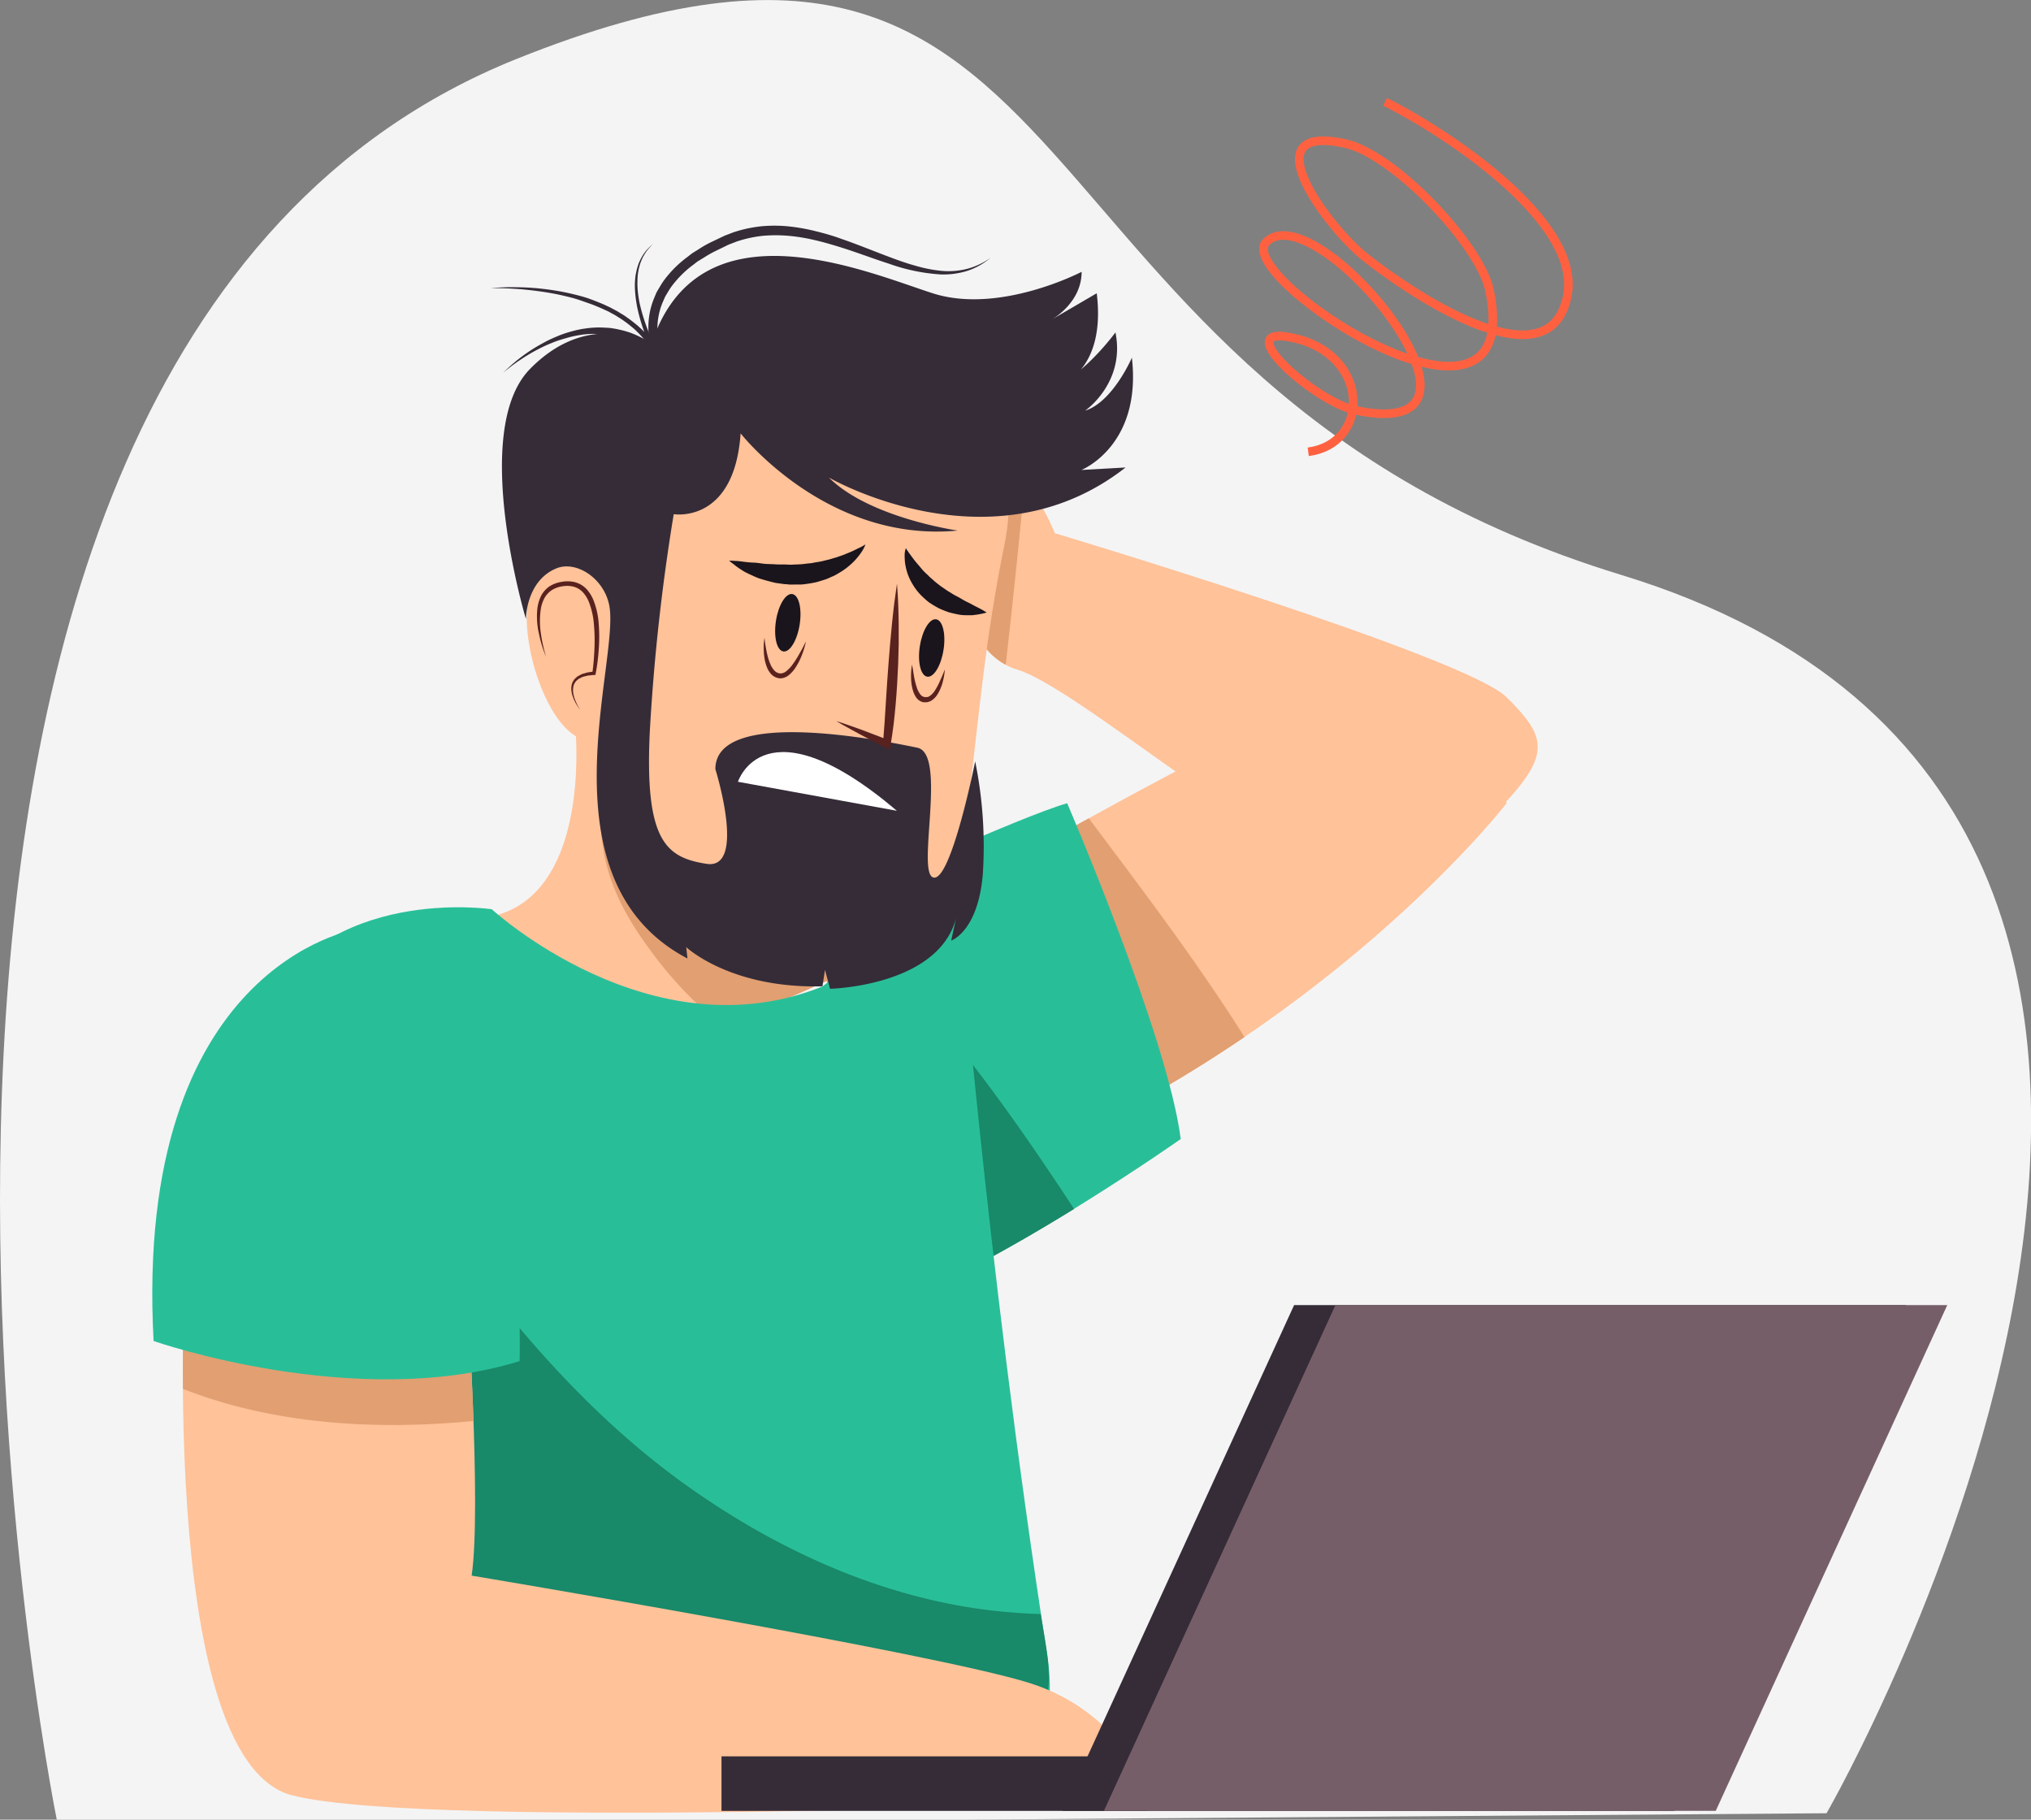 <?xml version="1.0" encoding="UTF-8"?> <svg xmlns="http://www.w3.org/2000/svg" viewBox="0 0 447.24 400.65"><rect x="0" y="0" width="447.24" height="400.65" fill="#808080" stroke="none"/> <defs> <style>.cls-1{fill:#f4f4f4;}.cls-2{fill:none;stroke:#ff6140;stroke-miterlimit:10;stroke-width:1.89px;}.cls-3{fill:#ffc299;}.cls-4{fill:#e29f71;}.cls-5{fill:#28bf98;}.cls-6{fill:#188969;}.cls-7{fill:#352c38;}.cls-8{fill:#fff;}.cls-9{fill:#59221e;}.cls-10{fill:#1a141c;}.cls-11{fill:#765e69;}</style> </defs> <g id="Слой_2" data-name="Слой 2"> <g id="BACKGROUND"> <path class="cls-1" d="M213.14,400.65H12.5S-52.43,79.73,113.69,13c131.93-53,102.48,70.55,243.36,113.6,172,52.54,45.17,272.64,45.17,272.64Z"></path> </g> <g id="OBJECTS"> <path class="cls-2" d="M305,22.41c14.66,7.37,45.64,28,39.61,44.7-5.38,16.63-33.82-2.43-44-10.5C292.75,50.43,275,27.12,296,31.55c10.84,2.17,29.91,22.38,32,32.36,8.35,39.93-57-3.31-49.11-10.67C290,42.48,335.33,97.88,298.76,90.4c-9.36-1.75-30.35-20.7-12.07-15.51,15.09,4.73,14.59,22.85,1.39,24.59"></path> <path class="cls-3" d="M210,108.49s-2.78,33.9,13.9,38.91S299.36,207,314,193.53c27.79-25.57,29.46-28.35,17.78-40-9-9-99.5-36.13-99.5-36.13s-8.33-21.12-21.12-21.12S210,108.49,210,108.49Z"></path> <path class="cls-4" d="M225.68,105.69c-3.63-4.88-8.6-9.43-14.54-9.43-12.78,0-1.11,12.23-1.11,12.23s-2.49,30.43,11.44,37.87C223,132.82,224.45,119.27,225.68,105.69Z"></path> <path class="cls-3" d="M181.68,213.54S294,146.28,306.19,150.18a38.57,38.57,0,0,1,25.57,26.68s-30,38.91-86.71,68.92S181.68,213.54,181.68,213.54Z"></path> <path class="cls-4" d="M239.76,180.18c-29.75,16.39-58.08,33.36-58.08,33.36s6.67,62.26,63.37,32.24a306.15,306.15,0,0,0,29-17.44C263.54,211.67,251.52,195.87,239.76,180.18Z"></path> <path class="cls-5" d="M186.13,197.42S225,179.64,235,176.86c0,0,22.24,51.69,25,73.93,0,0-33.91,23.9-60,35S186.13,197.42,186.13,197.42Z"></path> <path class="cls-6" d="M184.41,215.58c-2.11,28.14-3.34,78.29,15.61,70.23,11.87-5.05,25.33-12.73,36.5-19.62-11.69-17.85-24-35.29-38.4-51A75.6,75.6,0,0,0,184.41,215.58Z"></path> <path class="cls-3" d="M126.65,159.62s3.33,30.58-12.79,40-48.36-7.78-56.69,36.13,135.07-24.46,135.07-24.46L175,157.4Z"></path> <path class="cls-4" d="M132.76,159.64c-.07,9.08-1.4,18.51.12,27.52,1.4,8.29,5.27,15.19,10.2,21.89a87.33,87.33,0,0,0,16,16.86c19.08-7.87,33.17-14.59,33.17-14.59L175,157.4l-42.3,1.95A1.25,1.25,0,0,1,132.76,159.64Z"></path> <path class="cls-5" d="M108.3,200.2s35,32.24,72.82,17l29.46-23.07s6.32,82.15,20,170.09c11.21,72-138.42,3.9-138.42,3.9S42.71,251.34,57.17,223,108.3,200.2,108.3,200.2Z"></path> <path class="cls-6" d="M229.18,355.39c-3-.11-6.08-.3-9.12-.61C194.49,352.18,170.32,341,149.7,326c-20.94-15.32-37.8-35.29-52.83-56.31A334.7,334.7,0,0,1,64,213.4,39.26,39.26,0,0,0,57.17,223c-14.46,28.35,35,145.09,35,145.09s146.9,58.5,138.42-3.9C230.19,361.23,229.64,358.31,229.18,355.39Z"></path> <path class="cls-3" d="M102.75,283s3.33,48.91,1.11,63.92c0,0,101.81,17,122.93,23.67s27.3,25.94,27.3,25.94S95,403.1,64.39,395.31,41,274.13,41,274.13Z"></path> <path class="cls-4" d="M104.27,312.87c-.55-15.52-1.52-29.84-1.52-29.84L41,274.13s-.86,13.59-.72,31.67C60,313.57,82.61,315,104.27,312.87Z"></path> <path class="cls-5" d="M78.29,204.65s-48.92,7.78-44.47,90.61c0,0,44.47,15.56,80.6,4.44C114.42,299.7,117.2,203.54,78.29,204.65Z"></path> <path class="cls-3" d="M182.24,80.14s47.24-.56,38.91,40S215,193,205,201.87,136.65,214.1,135,158,143.32,78.47,182.24,80.14Z"></path> <path class="cls-3" d="M135.54,142.39s3.34-18.9-12.23-18.34-3.33,44.47,8.9,38.35S135.54,142.39,135.54,142.39Z"></path> <path class="cls-7" d="M115.81,136.28s0-8.34,6.67-11.12c4.35-1.81,10.45,2.09,11.67,8.06,2.5,12.23-15.56,60.59,17.23,77.82l-.27-2.5s9.72,9.17,30,8.62l.56-3.62,1.11,4.17s25.29-.55,28.07-17l-1.39,6.39s5.84-1.94,6.95-14.45a93.5,93.5,0,0,0-1.67-25s-5.28,26.4-9.17,25.57S208.64,166,202,164.63s-44.47-9.17-44.47,4.72c0,0,6.95,22.24-1.95,20.85s-13.62-5-12.5-28.91a447.34,447.34,0,0,1,5.28-48.08s13.34,2.22,14.73-17.79c0,0,18.9,24.18,47.8,21.4,0,0-19.45-2.78-28.35-11.67,0,0,35.86,20.84,65.32-2.22l-9.73.55s13.34-5.28,11.12-24.73c0,0-4.17,9.72-10.29,11.67,0,0,8.9-6.12,6.67-17.23,0,0-8.06,11.11-16.12,13.06,0,0,14.46-1.39,12-21.68l-10,5.84s6.67-3.62,6.67-10.56c0,0-18.07,9.45-32.8,4.72s-51.69-20.84-62,11.4c0,0-13.34-8.34-26.68,5.28S115.81,136.28,115.81,136.28Z"></path> <path class="cls-7" d="M110.81,82.08a36.62,36.62,0,0,1,7.42-5.78c.68-.4,1.37-.78,2.07-1.15s1.43-.69,2.16-1,1.47-.6,2.23-.84,1.54-.45,2.31-.64l1.18-.24,1.2-.17a21.51,21.51,0,0,1,2.41-.16c.81,0,1.62.05,2.43.1a22,22,0,0,1,2.4.43,21.53,21.53,0,0,1,2.34.68,23.45,23.45,0,0,1,2.24,1,19.23,19.23,0,0,1,2.12,1.2c.7.42,1.32.93,2,1.4L143.85,78a16.29,16.29,0,0,1-1.07-6.08,16.71,16.71,0,0,1,1.15-6l.59-1.43c.24-.45.51-.89.77-1.33a16.79,16.79,0,0,1,1.76-2.5,24.51,24.51,0,0,1,4.39-4.13c.4-.3.78-.64,1.2-.9l1.27-.79a23,23,0,0,1,2.59-1.48l2.68-1.28.33-.16c.2-.09.25-.1.38-.15l.68-.26c.46-.17.88-.36,1.38-.5a28.74,28.74,0,0,1,5.94-1.21,31.53,31.53,0,0,1,6,.07,42.13,42.13,0,0,1,5.83,1.06c1.91.47,3.79,1,5.63,1.69,3.69,1.27,7.27,2.76,10.87,4.1,1.8.68,3.61,1.31,5.45,1.81a30.54,30.54,0,0,0,5.59,1.1,16.79,16.79,0,0,0,5.65-.42,16.07,16.07,0,0,0,5.19-2.42A15.42,15.42,0,0,1,213,59.64a17.65,17.65,0,0,1-5.82.79,41.62,41.62,0,0,1-11.46-2.38c-3.71-1.19-7.31-2.59-11-3.72-1.83-.57-3.67-1.09-5.52-1.51a40.78,40.78,0,0,0-5.58-.9,32.61,32.61,0,0,0-5.59,0,26.84,26.84,0,0,0-5.4,1.13c-.43.12-.89.33-1.34.49l-.67.26-.3.12-.31.16-2.55,1.24a24.38,24.38,0,0,0-2.44,1.39l-1.2.73c-.4.24-.75.56-1.12.83a22.62,22.62,0,0,0-4,3.76,15,15,0,0,0-1.59,2.22c-.23.39-.48.78-.69,1.18l-.54,1.24A15,15,0,0,0,144.77,72a14.56,14.56,0,0,0,.81,5.29l1.12,3-2.58-1.88c-.6-.45-1.17-1-1.8-1.36a18.92,18.92,0,0,0-1.92-1.17,17.38,17.38,0,0,0-4.17-1.67,20.49,20.49,0,0,0-2.2-.47,21.33,21.33,0,0,0-2.25-.19,19.07,19.07,0,0,0-2.27,0l-1.14.11-1.13.18c-.75.14-1.5.3-2.23.51s-1.48.42-2.21.67-1.44.55-2.15.85-1.41.65-2.1,1a38.32,38.32,0,0,0-4,2.38A35.54,35.54,0,0,0,110.81,82.08Z"></path> <path class="cls-7" d="M108,63.46a48.35,48.35,0,0,1,5.65-.22,56.35,56.35,0,0,1,5.66.33c.94.11,1.88.23,2.82.38s1.86.32,2.79.52,1.85.43,2.77.67,1.83.53,2.72.87,1.78.69,2.65,1.07l1.3.61,1.27.68c.42.21.82.49,1.23.73a10.8,10.8,0,0,1,1.2.79c.8.53,1.54,1.15,2.29,1.75a28,28,0,0,1,2.05,2,19.71,19.71,0,0,1,1.8,2.27,22.2,22.2,0,0,1,1.46,2.49,28.32,28.32,0,0,1,1.18,2.64l-.92.45a52.33,52.33,0,0,1-3.39-6.73,39.92,39.92,0,0,1-2.23-7.19c-.12-.62-.22-1.24-.3-1.87s-.14-1.25-.17-1.88a15.08,15.08,0,0,1,0-1.9,11.94,11.94,0,0,1,.24-1.88c.07-.3.13-.61.21-.92l.28-.9a11.63,11.63,0,0,1,.81-1.71,5.92,5.92,0,0,1,.51-.79,6,6,0,0,1,.59-.74,11.77,11.77,0,0,1,1.36-1.28,12.55,12.55,0,0,0-1.26,1.37,5.15,5.15,0,0,0-.53.76,7.75,7.75,0,0,0-.46.79,10.92,10.92,0,0,0-.69,1.71l-.23.88c-.06.3-.1.61-.16.91a13.83,13.83,0,0,0-.13,1.83,16,16,0,0,0,.05,1.83c.05.61.12,1.22.22,1.83s.21,1.21.36,1.8a41.37,41.37,0,0,0,2.39,7A51.3,51.3,0,0,0,146.82,81l-.92.46a24.77,24.77,0,0,0-1.15-2.51,21.71,21.71,0,0,0-1.42-2.36,25.3,25.3,0,0,0-1.72-2.15,23.91,23.91,0,0,0-1.94-2c-.71-.59-1.41-1.19-2.17-1.71-.37-.28-.76-.53-1.15-.77s-.78-.51-1.19-.72l-1.22-.67L132.69,68c-.85-.37-1.7-.75-2.58-1.06s-1.75-.62-2.64-.92-1.79-.53-2.7-.75-1.82-.43-2.74-.6-1.84-.33-2.77-.46c-1.85-.26-3.72-.48-5.59-.6S109.91,63.41,108,63.46Z"></path> <path class="cls-8" d="M162.5,172.13s5.84-18.34,35,6.39Z"></path> <path class="cls-9" d="M197.52,128.5c.25,2.95.34,5.91.38,8.87v4.43l-.12,4.43c-.13,3-.29,5.9-.55,8.84-.13,1.48-.28,3-.45,4.42s-.41,2.95-.64,4.41l-.18,1.15-1-.49c-.92-.46-1.83-.91-2.74-1.38l-2.71-1.42c-1.81-1-3.6-1.93-5.37-3,2,.62,3.87,1.32,5.79,2l2.86,1.09c1,.35,1.9.74,2.85,1.12l-1.17.65c.08-1.46.19-2.92.31-4.38s.16-2.93.28-4.39.16-2.94.28-4.4l.32-4.4c.23-2.94.47-5.88.77-8.81.16-1.47.3-2.94.49-4.4S197.3,130,197.52,128.5Z"></path> <path class="cls-9" d="M127.76,156.29a10.7,10.7,0,0,1-1.48-2.51c-.08-.23-.18-.46-.24-.7a4.43,4.43,0,0,1-.17-.72,4.77,4.77,0,0,1-.07-.76,3.92,3.92,0,0,1,.08-.76,3.09,3.09,0,0,1,.26-.74,3.41,3.41,0,0,1,.45-.65c.2-.18.39-.36.6-.53l.68-.36a2.66,2.66,0,0,1,.71-.27l.73-.22,1.48-.22-.35.31c.25-1.75.38-3.54.46-5.31a39,39,0,0,0-.11-5.3,16.86,16.86,0,0,0-1.14-5.07,7,7,0,0,0-1.32-2.1,4.35,4.35,0,0,0-2-1.2,6,6,0,0,0-2.47-.09,5.87,5.87,0,0,0-2.31.82,5.07,5.07,0,0,0-1.66,1.78,7.75,7.75,0,0,0-.8,2.42,18.26,18.26,0,0,0,0,5.27,33.84,33.84,0,0,0,1.16,5.24,27.36,27.36,0,0,1-1.59-5.17,16.85,16.85,0,0,1-.33-5.45,8.75,8.75,0,0,1,.77-2.7,5.77,5.77,0,0,1,1.89-2.19,7.11,7.11,0,0,1,2.7-1,7,7,0,0,1,2.87.06,5.53,5.53,0,0,1,2.55,1.48,8.36,8.36,0,0,1,1.55,2.43,17.57,17.57,0,0,1,1.19,5.4,36.73,36.73,0,0,1,0,5.45,44.77,44.77,0,0,1-.68,5.4l-.05.28-.3,0-1.39.14-.67.17a2.75,2.75,0,0,0-.65.21l-.61.29-.52.42a3.33,3.33,0,0,0-.4.51,3,3,0,0,0-.27.6,3.61,3.61,0,0,0-.11.67,4,4,0,0,0,0,.69,4.13,4.13,0,0,0,.11.69,5.38,5.38,0,0,0,.18.69A12.39,12.39,0,0,0,127.76,156.29Z"></path> <path class="cls-10" d="M199.47,120.71l.63.93c.2.29.45.62.73,1s.58.78.93,1.2.75.86,1.12,1.32.82.91,1.3,1.34c.24.21.44.46.69.67s.5.42.74.65c.48.44,1,.81,1.55,1.25l1.66,1.13c.59.32,1.13.72,1.7,1s1.14.62,1.68.94,1.09.54,1.58.81,1,.54,1.39.73.79.42,1.1.58c.62.35,1,.6,1,.6a9,9,0,0,1-1.11.28c-.35.07-.78.16-1.28.23-.25,0-.52.07-.8.09h-.88c-.62,0-1.3,0-2-.13s-1.44-.3-2.2-.5a21.21,21.21,0,0,1-2.28-.91,22.73,22.73,0,0,1-2.19-1.32,19.71,19.71,0,0,1-1.91-1.74,12.34,12.34,0,0,1-1.52-2,13,13,0,0,1-1.06-2.06,12.36,12.36,0,0,1-.59-2,9.43,9.43,0,0,1-.22-1.71,9.15,9.15,0,0,1,0-1.33A5,5,0,0,1,199.47,120.71Z"></path> <path class="cls-10" d="M190.57,119.88a6.93,6.93,0,0,1-.64,1.33,12.69,12.69,0,0,1-1,1.39,13.08,13.08,0,0,1-1.52,1.61,15.85,15.85,0,0,1-2.1,1.61c-.4.25-.82.49-1.25.74s-.91.42-1.38.64a8.37,8.37,0,0,1-1.47.55c-.51.16-1,.32-1.55.46a26.93,26.93,0,0,1-3.24.49l-1.64,0a7.93,7.93,0,0,1-1.62-.07c-.53,0-1.05-.11-1.57-.18a8.22,8.22,0,0,1-1.51-.28c-1-.25-1.92-.5-2.79-.78s-1.63-.7-2.35-1l-1-.5-.87-.55c-.54-.35-1-.68-1.37-1a13.3,13.3,0,0,1-1.14-.9s.55,0,1.46.07c.45,0,1,.08,1.61.16l1,.12,1.08.08c.74,0,1.54.13,2.36.24s1.71.07,2.6.14,1.8,0,2.71.06a9,9,0,0,0,1.38,0l1.39-.06a12.72,12.72,0,0,0,1.37-.14c.45-.07.91-.07,1.35-.15.88-.2,1.78-.26,2.61-.51l1.25-.3,1.18-.36c.4-.09.75-.25,1.12-.37s.73-.24,1.05-.39c.67-.27,1.3-.52,1.84-.78s1-.5,1.43-.69.72-.38.92-.51Z"></path> <path class="cls-10" d="M176.09,137.52c-.55,3.49-2.16,6.13-3.6,5.91s-2.16-3.24-1.62-6.73,2.16-6.13,3.6-5.9S176.64,134,176.09,137.52Z"></path> <path class="cls-10" d="M207.77,143.08c-.54,3.49-2.15,6.13-3.59,5.91s-2.17-3.24-1.62-6.73,2.15-6.13,3.59-5.9S208.32,139.59,207.77,143.08Z"></path> <path class="cls-9" d="M168.34,140.45l.11.84c.06.54.19,1.3.37,2.2.09.45.21.92.34,1.42a12.82,12.82,0,0,0,.55,1.49,4.63,4.63,0,0,0,.88,1.31,1.91,1.91,0,0,0,1.29.57,2.15,2.15,0,0,0,1.31-.53,8,8,0,0,0,1.15-1.18A21.41,21.41,0,0,0,176,144c.46-.8.84-1.48,1.08-2l.39-.76a17.29,17.29,0,0,1-.89,3,14.72,14.72,0,0,1-1.49,2.88,7.05,7.05,0,0,1-1.27,1.43,3.12,3.12,0,0,1-2,.81,3,3,0,0,1-2-.92,5,5,0,0,1-1-1.69,8.66,8.66,0,0,1-.45-1.69,10.87,10.87,0,0,1-.17-1.52A14.37,14.37,0,0,1,168.34,140.45Z"></path> <path class="cls-9" d="M200.86,146.28s0,.28.1.75.18,1.15.32,1.94a17.83,17.83,0,0,0,.68,2.62,5.06,5.06,0,0,0,.66,1.24,1.47,1.47,0,0,0,1,.65l.07,0h.21c.13,0,.31,0,.36,0a.83.83,0,0,1,.22-.08l.28-.17a4.93,4.93,0,0,0,.52-.43,5.85,5.85,0,0,0,.45-.54A14.84,14.84,0,0,0,207,149.9c.33-.73.61-1.35.78-1.8l.27-.7a6.74,6.74,0,0,1-.06.75,15.57,15.57,0,0,1-.39,2,9.8,9.8,0,0,1-1.12,2.67,4.37,4.37,0,0,1-1.18,1.3,4.1,4.1,0,0,1-.41.26,4.93,4.93,0,0,1-.54.19,1.59,1.59,0,0,1-.45.06l-.2,0h-.2l-.13,0a2.58,2.58,0,0,1-1.65-1.11,5.39,5.39,0,0,1-.71-1.58,8.47,8.47,0,0,1-.3-1.5,11,11,0,0,1-.09-1.35,15.12,15.12,0,0,1,.1-2A7.34,7.34,0,0,1,200.86,146.28Z"></path> <polygon class="cls-7" points="368.72 398.71 233.99 398.71 284.97 287.36 419.7 287.36 368.72 398.71"></polygon> <rect class="cls-7" x="158.88" y="386.71" width="93.77" height="12.01"></rect> <polygon class="cls-11" points="377.82 398.71 243.09 398.71 294.07 287.36 428.8 287.36 377.82 398.71"></polygon> </g> </g> </svg> 